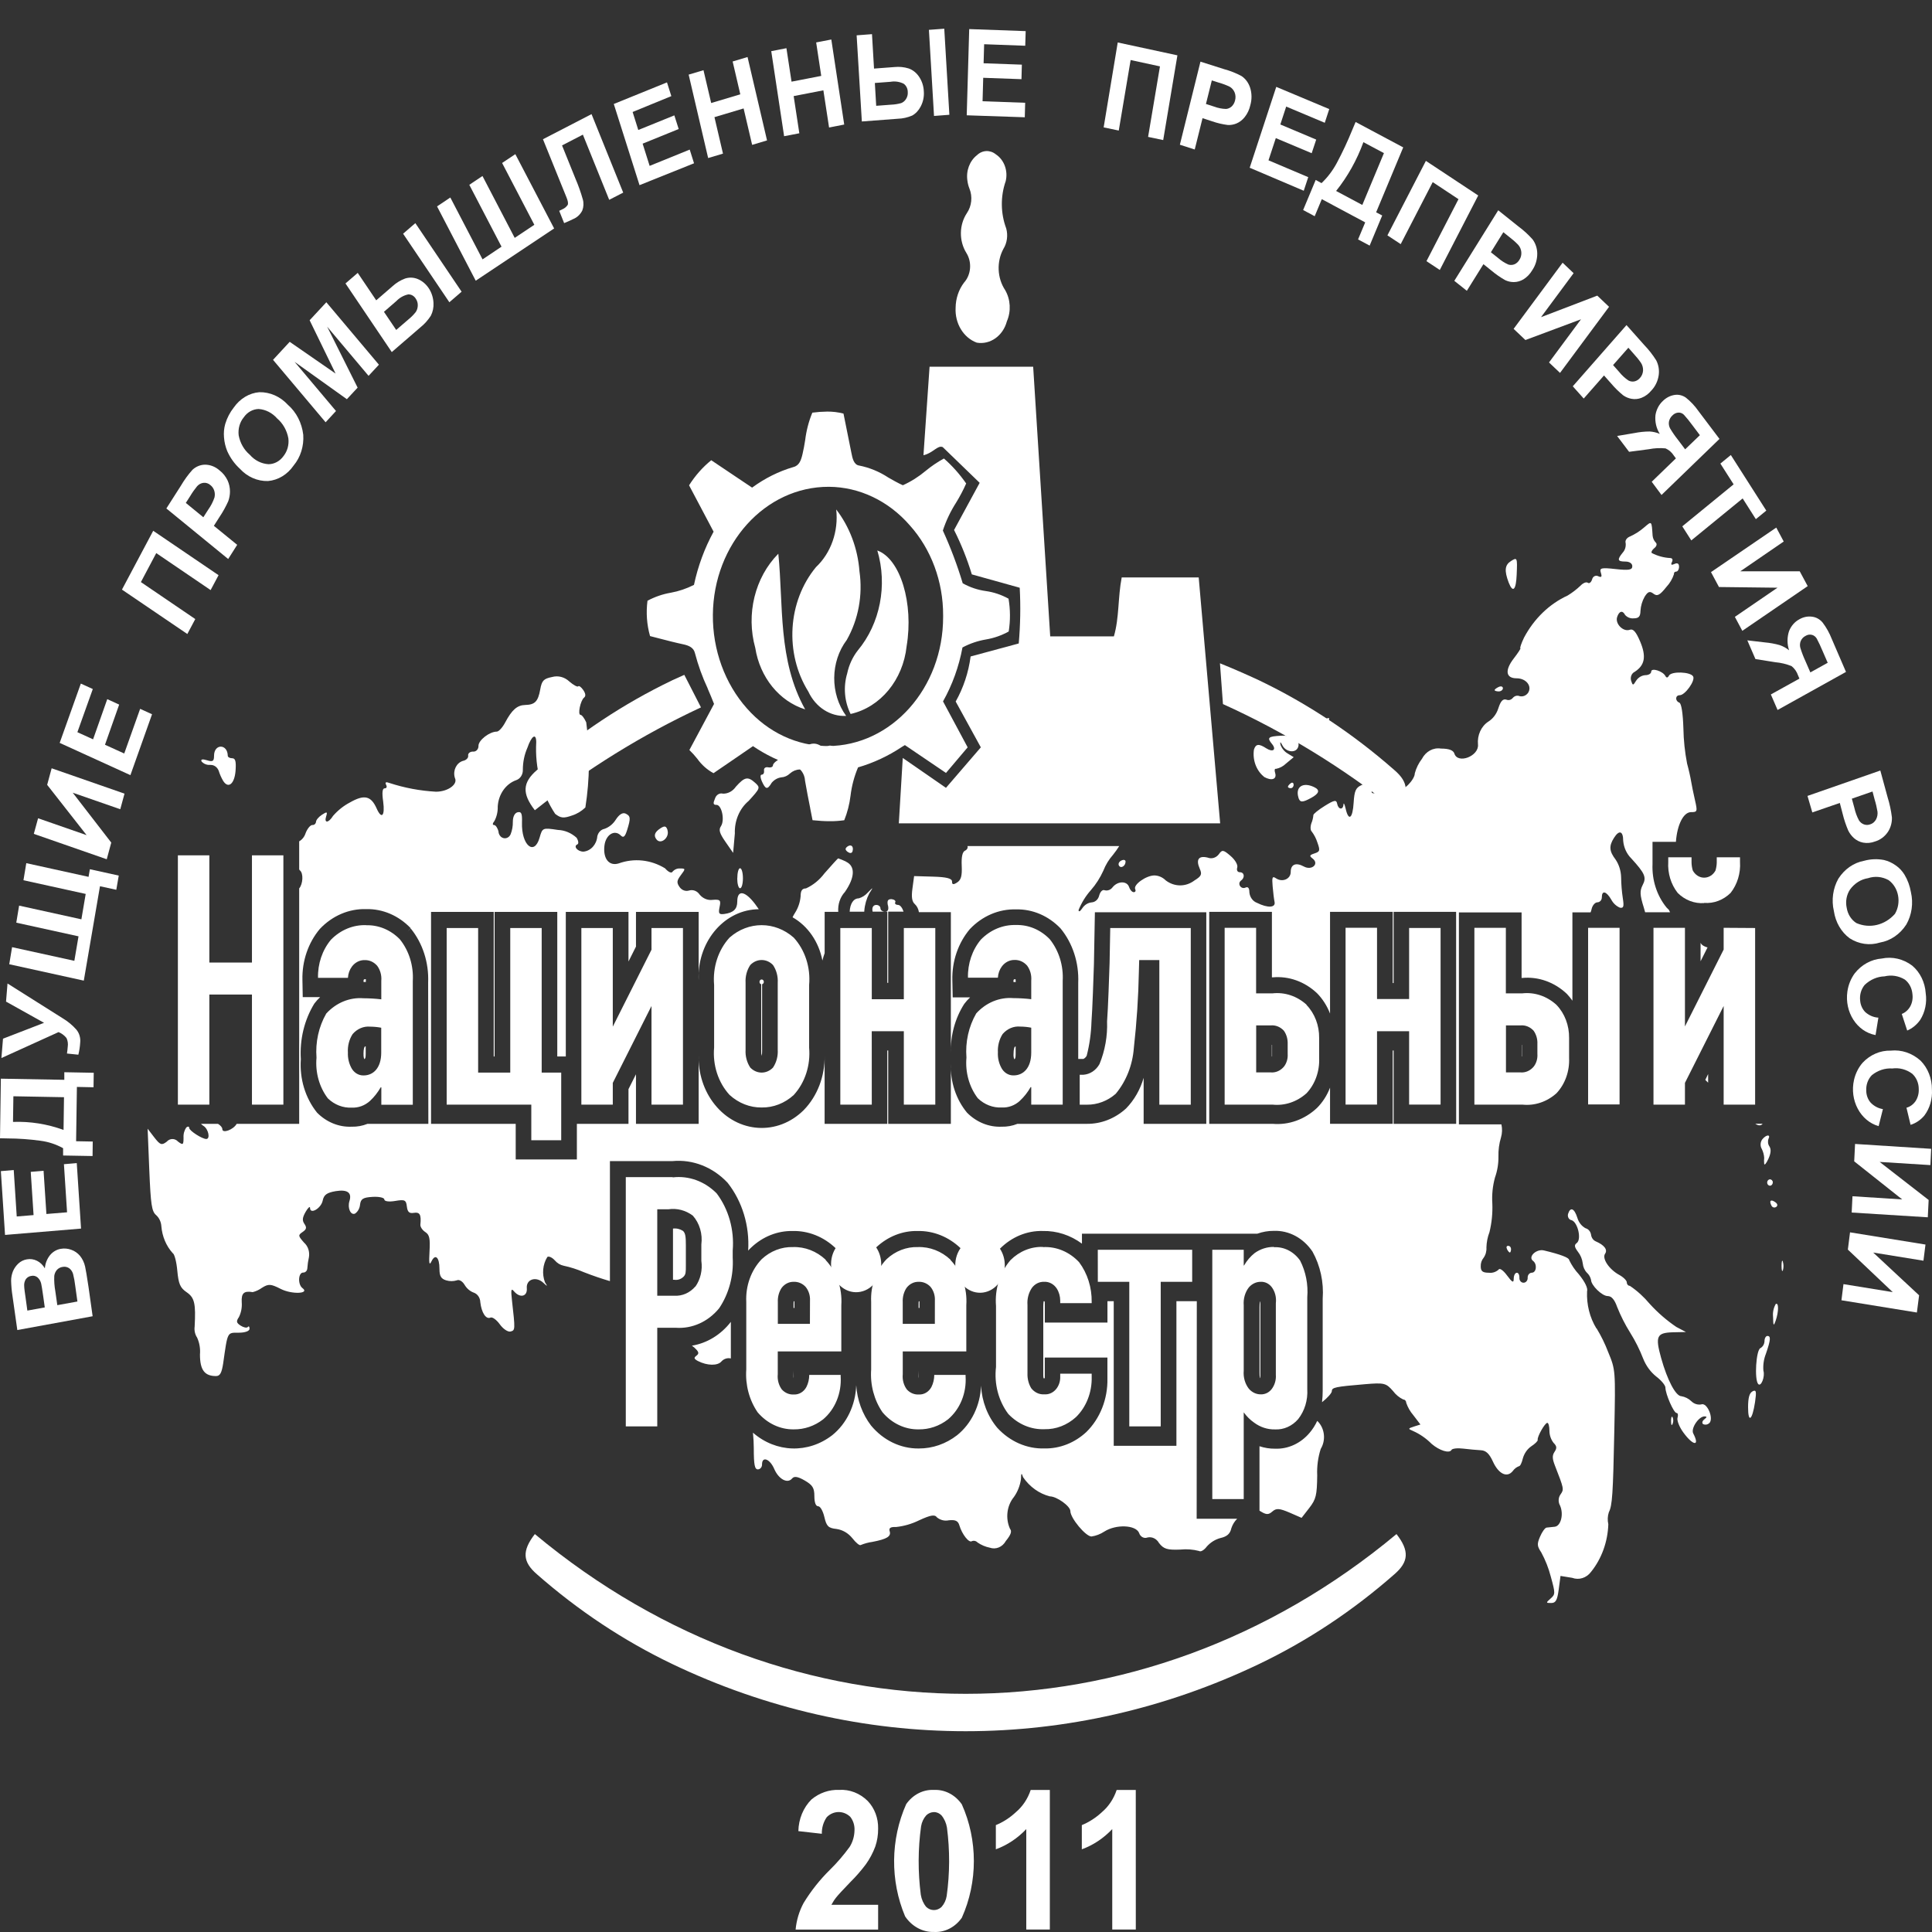 <?xml version="1.0" encoding="UTF-8"?>
<svg xmlns="http://www.w3.org/2000/svg" width="56" height="56" viewBox="0 0 56 56" fill="none">
  <rect x="0" y="0" width="56" height="56" fill="#333333" stroke="none"/>
  <g clip-path="url(#clip0_267_2845)">
    <path d="M22.064 28.528V30.468C22.063 30.514 22.067 30.561 22.077 30.607C22.087 30.561 22.091 30.515 22.09 30.468V28.528C22.124 28.52 22.146 28.483 22.139 28.446C22.131 28.408 22.098 28.384 22.065 28.391C22.031 28.399 22.009 28.436 22.016 28.474C22.02 28.501 22.039 28.523 22.064 28.528ZM25.052 26.401C25.066 26.222 25.116 26.05 25.197 25.895C25.318 25.706 25.318 25.706 25.155 25.87C25.083 25.951 24.992 26.01 24.893 26.039C24.739 26.039 24.641 26.191 24.628 26.426H25.051C25.051 26.42 25.052 26.413 25.052 26.404V26.401ZM24.574 24.693C24.637 24.741 24.695 24.733 24.711 24.675C24.751 24.531 24.669 24.459 24.559 24.54C24.491 24.595 24.494 24.635 24.575 24.696L24.574 24.693ZM29.272 20.822C29.272 20.774 29.218 20.71 29.152 20.68C29.031 20.622 28.988 20.726 29.085 20.843C29.162 20.94 29.277 20.927 29.277 20.825L29.272 20.822ZM24.517 24.971C24.445 24.937 24.37 24.906 24.295 24.88C24.285 24.88 24.107 25.075 23.897 25.315C23.753 25.507 23.568 25.657 23.361 25.751C23.25 25.751 23.206 25.817 23.206 25.981C23.191 26.152 23.135 26.316 23.046 26.456C23.018 26.498 22.994 26.542 22.973 26.588C23.416 26.839 23.734 27.299 23.838 27.841C23.856 27.768 23.878 27.696 23.903 27.627V26.431H24.297C24.281 26.216 24.351 26.004 24.49 25.854C24.785 25.429 24.795 25.103 24.519 24.975L24.517 24.971ZM25.738 26.24C25.766 26.368 25.738 26.424 25.649 26.424C25.578 26.424 25.52 26.38 25.52 26.327C25.52 26.274 25.466 26.23 25.4 26.23C25.301 26.23 25.268 26.322 25.294 26.424H25.719V28.489H25.745V26.424H26.19C26.155 26.315 26.091 26.23 26.032 26.23C25.972 26.23 25.926 26.197 25.949 26.154C25.972 26.112 25.923 26.072 25.843 26.062C25.735 26.06 25.709 26.106 25.735 26.242L25.738 26.24ZM20.766 23.329C20.922 23.329 21.013 23.775 20.897 23.948C20.826 24.052 20.855 24.152 21.028 24.401L21.25 24.721L21.3 24.158C21.286 23.79 21.435 23.437 21.7 23.215C22.035 22.848 22.042 22.83 21.893 22.694C21.677 22.499 21.586 22.516 21.33 22.802C21.241 22.932 21.103 23.007 20.958 23.005C20.861 22.977 20.76 23.037 20.726 23.142C20.664 23.286 20.671 23.33 20.766 23.33V23.329ZM22.358 22.701C22.432 22.607 22.535 22.547 22.646 22.532C22.739 22.527 22.828 22.487 22.898 22.419C22.978 22.348 23.075 22.308 23.177 22.304C23.303 22.289 23.589 22.239 23.822 22.192C23.985 22.145 24.156 22.137 24.322 22.169C24.635 22.21 24.953 22.168 25.249 22.046C25.278 21.982 25.28 21.907 25.254 21.84C25.219 21.728 25.114 21.71 24.767 21.749C24.474 21.785 24.285 21.764 24.207 21.685C24.143 21.62 24.054 21.593 24.013 21.625C23.924 21.652 23.828 21.642 23.746 21.594C23.644 21.541 23.528 21.541 23.426 21.594C23.322 21.654 23.208 21.69 23.091 21.702C22.978 21.713 22.885 21.752 22.885 21.787C22.885 21.822 22.777 21.906 22.645 21.971C22.513 22.036 22.405 22.132 22.405 22.18C22.405 22.229 22.343 22.257 22.266 22.241C22.189 22.225 22.135 22.266 22.146 22.333C22.156 22.4 22.128 22.453 22.083 22.453C22.038 22.453 22.028 22.516 22.083 22.647C22.191 22.885 22.242 22.894 22.359 22.704L22.358 22.701ZM29.501 20.569C29.766 20.488 29.844 20.342 29.785 20.038C29.726 19.733 29.661 19.657 29.613 19.82C29.59 19.889 29.534 19.937 29.467 19.942C29.32 19.942 29.18 20.275 29.242 20.474C29.277 20.593 29.35 20.621 29.503 20.572L29.501 20.569ZM29.529 20.769C29.348 20.904 29.298 21.178 29.419 21.38C29.457 21.445 29.51 21.497 29.571 21.53C29.875 21.73 30.084 21.723 30.065 21.513C30.058 21.4 30.072 21.286 30.107 21.179C30.19 20.951 30.089 20.792 29.906 20.863C29.791 20.907 29.766 20.885 29.801 20.771C29.861 20.578 29.757 20.578 29.53 20.771L29.529 20.769ZM49.511 31.382V31.132L49.429 31.301L49.511 31.382ZM49.456 27.451C49.364 27.418 49.315 27.381 49.292 27.328V27.863L49.494 27.461L49.456 27.451ZM43.962 16.649C43.983 16.161 43.977 16.148 43.797 16.262C43.618 16.376 43.598 16.537 43.731 16.888C43.853 17.199 43.944 17.102 43.962 16.652L43.962 16.649ZM21.369 25.457C21.369 25.617 21.405 25.747 21.451 25.747C21.498 25.747 21.534 25.617 21.534 25.457C21.534 25.297 21.498 25.166 21.451 25.166C21.405 25.166 21.371 25.3 21.371 25.461L21.369 25.457ZM51.069 33.308C51.107 33.386 51.13 33.471 51.136 33.56C51.13 33.617 51.13 33.676 51.136 33.734C51.142 33.787 51.198 33.722 51.258 33.589C51.333 33.424 51.34 33.313 51.288 33.23C51.244 33.168 51.234 33.085 51.26 33.012C51.329 32.875 51.197 32.883 51.082 33.023C51.02 33.104 51.015 33.222 51.07 33.309L51.069 33.308ZM51.089 32.572H50.877C50.971 32.634 51.043 32.633 51.09 32.573L51.089 32.572ZM43.441 20.041C43.507 20.041 43.562 19.998 43.562 19.949C43.562 19.899 43.508 19.88 43.441 19.911C43.374 19.942 43.322 19.983 43.322 20.003C43.322 20.022 43.376 20.041 43.441 20.041ZM32.431 25.085C32.483 25.187 32.625 25.106 32.625 24.974C32.625 24.925 32.571 24.91 32.505 24.942C32.439 24.973 32.406 25.034 32.431 25.085ZM30.244 22.228C30.346 22.194 30.532 22.137 30.655 22.104C30.764 22.084 30.859 22.016 30.922 21.916C30.965 21.776 30.773 21.492 30.634 21.492C30.588 21.492 30.551 21.451 30.551 21.4C30.551 21.398 30.551 21.397 30.551 21.395C30.553 21.344 30.519 21.301 30.473 21.299C30.472 21.299 30.47 21.299 30.469 21.299C30.425 21.299 30.387 21.354 30.387 21.421C30.353 21.595 30.297 21.762 30.222 21.918L30.057 22.294L30.244 22.228ZM37.414 22.702C37.37 22.735 37.331 22.781 37.331 22.804C37.331 22.827 37.367 22.846 37.414 22.846C37.462 22.844 37.498 22.799 37.496 22.746V22.745C37.495 22.689 37.459 22.669 37.414 22.702ZM36.637 22.518C36.861 22.644 37.019 22.587 36.96 22.402C36.935 22.325 36.947 22.272 36.985 22.286C37.093 22.265 37.194 22.212 37.277 22.131L37.499 21.947L37.323 21.84C37.229 21.785 37.156 21.696 37.116 21.587C37.096 21.489 37.116 21.495 37.174 21.61C37.271 21.794 37.535 21.837 37.616 21.679C37.719 21.475 37.486 21.306 37.129 21.325C36.757 21.345 36.717 21.38 36.87 21.565C37.006 21.73 36.898 21.814 36.705 21.691C36.488 21.55 36.4 21.559 36.346 21.728C36.302 22.03 36.415 22.335 36.637 22.514V22.518ZM37.634 23.116C37.679 23.266 37.75 23.267 38.009 23.125C38.242 22.997 38.267 22.896 38.087 22.813C37.765 22.66 37.543 22.809 37.635 23.113L37.634 23.116ZM38.448 21.006C38.567 20.789 38.564 20.784 38.372 20.854C38.268 20.893 38.161 20.924 38.053 20.946C37.899 20.969 37.74 21.138 37.786 21.23C37.864 21.379 38.329 21.224 38.448 21.005L38.448 21.006ZM49.311 40.708C49.208 40.726 49.103 40.692 49.025 40.616C48.943 40.538 48.843 40.488 48.736 40.47C48.572 40.47 48.328 40.003 48.15 39.367C47.972 38.731 48.022 38.631 48.487 38.617L48.868 38.609L48.589 38.462C48.31 38.273 48.051 38.049 47.818 37.793C47.648 37.59 47.455 37.414 47.242 37.271C47.193 37.27 47.154 37.226 47.154 37.172C47.154 37.118 47.055 37.019 46.935 36.954C46.641 36.794 46.429 36.479 46.524 36.34C46.606 36.224 46.501 36.088 46.257 35.983C46.181 35.951 46.127 35.875 46.117 35.785C46.101 35.694 46.039 35.622 45.958 35.601C45.845 35.541 45.76 35.432 45.721 35.3C45.634 35.024 45.519 34.973 45.452 35.183C45.43 35.256 45.464 35.336 45.529 35.361C45.537 35.364 45.544 35.366 45.552 35.367C45.732 35.425 45.847 35.918 45.705 36.028C45.623 36.087 45.634 36.145 45.74 36.287C45.814 36.381 45.861 36.496 45.877 36.62C45.887 36.723 45.929 36.819 45.997 36.89C46.056 36.943 46.098 37.014 46.117 37.095C46.117 37.255 46.436 37.567 46.6 37.567C46.71 37.567 46.8 37.671 46.873 37.881C46.978 38.144 47.105 38.395 47.253 38.631C47.4 38.866 47.526 39.117 47.628 39.38C47.71 39.586 47.839 39.764 48.003 39.896C48.152 40.008 48.273 40.154 48.273 40.22C48.273 40.404 48.514 40.956 48.596 40.956C48.636 40.956 48.648 41.017 48.624 41.094C48.6 41.171 48.679 41.37 48.799 41.53C49.082 41.914 49.277 41.928 49.08 41.55C49.003 41.404 49.239 41.052 49.409 41.055C49.482 41.055 49.48 41.078 49.401 41.14C49.341 41.186 49.325 41.247 49.365 41.278C49.422 41.306 49.487 41.298 49.537 41.257C49.69 41.135 49.485 40.641 49.312 40.707L49.311 40.708ZM36.864 30.285V30.622H36.872V30.309C36.872 30.3 36.872 30.293 36.872 30.286L36.864 30.285ZM43.681 36.208C43.708 36.262 43.745 36.305 43.763 36.305C43.78 36.305 43.798 36.262 43.798 36.208C43.8 36.157 43.766 36.114 43.72 36.112C43.718 36.112 43.717 36.112 43.716 36.112C43.669 36.108 43.654 36.152 43.681 36.205L43.681 36.208ZM48.437 41.201C48.437 41.313 48.46 41.337 48.485 41.259C48.508 41.2 48.505 41.132 48.479 41.075C48.453 41.038 48.434 41.097 48.437 41.199L48.437 41.201ZM44.105 30.622H44.112C44.112 30.615 44.112 30.607 44.112 30.599V30.31C44.112 30.3 44.112 30.293 44.112 30.287H44.106L44.105 30.622ZM29.436 28.384C29.427 28.386 29.417 28.386 29.408 28.384L29.385 28.393C29.379 28.403 29.376 28.415 29.376 28.427V28.464H29.442C29.441 28.437 29.44 28.41 29.436 28.382L29.436 28.384ZM46.274 38.508C46.08 38.192 45.985 37.815 46.002 37.432C46.031 37.341 45.943 37.157 45.764 36.937C45.651 36.815 45.556 36.675 45.482 36.521C45.482 36.455 45.235 36.36 44.754 36.245C44.533 36.191 44.28 36.429 44.435 36.547C44.562 36.639 44.536 36.89 44.399 36.89C44.33 36.893 44.277 36.958 44.28 37.035C44.285 37.109 44.236 37.174 44.17 37.18C44.104 37.186 44.045 37.131 44.041 37.057C44.04 37.05 44.04 37.042 44.041 37.035C44.041 36.83 43.882 36.851 43.876 37.06C43.876 37.196 43.836 37.177 43.681 36.968C43.574 36.822 43.465 36.746 43.439 36.8C43.359 36.871 43.257 36.904 43.155 36.891C42.976 36.891 42.92 36.847 42.92 36.708C42.916 36.616 42.946 36.526 43.002 36.459C43.063 36.374 43.092 36.266 43.085 36.157C43.089 36.005 43.119 35.854 43.173 35.714C43.239 35.445 43.267 35.165 43.256 34.887C43.239 34.631 43.266 34.374 43.333 34.13C43.402 33.936 43.436 33.731 43.433 33.523C43.428 33.335 43.453 33.149 43.507 32.97C43.543 32.848 43.547 32.716 43.519 32.59H42.287V26.447H44.104V28.346H44.126C44.593 28.303 45.056 28.468 45.413 28.805C45.473 28.867 45.527 28.934 45.577 29.006V26.445H46.104C46.117 26.413 46.127 26.381 46.134 26.347C46.158 26.241 46.234 26.154 46.303 26.154C46.374 26.152 46.431 26.088 46.43 26.009C46.43 25.798 46.561 25.831 46.703 26.075C46.76 26.183 46.85 26.266 46.955 26.31C47.061 26.328 47.076 26.277 47.038 26.035C47.008 25.835 46.992 25.633 46.989 25.431C46.985 25.245 46.929 25.064 46.829 24.915C46.645 24.674 46.632 24.524 46.781 24.288C46.929 24.051 47.049 24.079 47.049 24.372C47.067 24.568 47.15 24.749 47.282 24.88C47.682 25.318 47.731 25.431 47.611 25.658C47.529 25.823 47.529 25.933 47.647 26.308C47.663 26.358 47.673 26.4 47.685 26.442H48.408L48.371 26.369C48.349 26.347 48.326 26.328 48.305 26.304C48.025 25.961 47.879 25.508 47.899 25.044V24.401H48.577C48.614 23.904 48.795 23.54 49.017 23.54C49.199 23.54 49.205 23.522 49.129 23.189C49.085 22.996 49.034 22.751 49.017 22.643C49 22.535 48.949 22.305 48.901 22.133C48.836 21.797 48.8 21.455 48.794 21.112C48.78 20.672 48.736 20.391 48.677 20.367C48.548 20.315 48.557 20.151 48.688 20.151C48.842 20.151 49.143 19.731 49.077 19.608C49.003 19.47 48.443 19.451 48.375 19.584C48.342 19.649 48.303 19.654 48.273 19.595C48.196 19.45 47.861 19.347 47.861 19.467C47.861 19.525 47.785 19.57 47.691 19.57C47.585 19.577 47.488 19.635 47.424 19.73C47.336 19.876 47.325 19.876 47.279 19.73C47.248 19.626 47.294 19.515 47.384 19.472C47.677 19.282 47.723 19.029 47.542 18.598C47.422 18.314 47.339 18.218 47.241 18.254C47.052 18.323 46.811 18.083 46.873 17.887C46.93 17.709 47.032 17.682 47.105 17.826C47.171 17.897 47.261 17.932 47.352 17.923C47.5 17.923 47.547 17.87 47.55 17.705C47.559 17.56 47.601 17.419 47.671 17.296C47.766 17.145 47.82 17.127 47.927 17.209C48.034 17.291 48.109 17.256 48.301 17.013C48.399 16.909 48.475 16.782 48.522 16.64C48.513 16.601 48.542 16.568 48.586 16.568C48.629 16.568 48.668 16.504 48.668 16.427C48.668 16.335 48.621 16.306 48.535 16.347C48.448 16.387 48.422 16.372 48.46 16.295C48.499 16.218 48.472 16.178 48.413 16.175C48.228 16.166 48.045 16.116 47.877 16.029C47.854 16.001 47.888 15.938 47.952 15.887C48.016 15.837 48.04 15.769 47.99 15.722C47.941 15.672 47.91 15.603 47.902 15.529C47.872 15.087 47.882 15.095 47.651 15.292C47.53 15.396 47.397 15.481 47.256 15.546C47.154 15.583 47.097 15.666 47.12 15.739C47.133 15.841 47.103 15.943 47.038 16.015C46.867 16.224 46.882 16.277 47.114 16.277C47.232 16.277 47.313 16.332 47.313 16.413C47.313 16.52 47.213 16.537 46.832 16.495C46.408 16.448 46.357 16.461 46.402 16.602C46.44 16.72 46.42 16.746 46.325 16.702C46.262 16.669 46.187 16.698 46.157 16.767C46.153 16.776 46.151 16.785 46.148 16.794C46.121 16.88 46.066 16.923 46.023 16.892C45.98 16.86 45.887 16.897 45.812 16.976C45.697 17.085 45.572 17.181 45.438 17.262C44.91 17.504 44.468 17.931 44.176 18.479C44.094 18.651 44.048 18.79 44.069 18.79C44.089 18.79 44.003 18.923 43.877 19.086C43.612 19.43 43.645 19.661 43.96 19.661C44.24 19.661 44.419 19.894 44.289 20.087C44.23 20.165 44.138 20.2 44.048 20.179C43.98 20.149 43.902 20.169 43.851 20.228C43.803 20.287 43.729 20.308 43.662 20.28C43.562 20.249 43.498 20.321 43.43 20.53C43.379 20.693 43.277 20.83 43.142 20.915C42.933 21.05 42.815 21.31 42.84 21.579C42.874 21.917 42.254 22.155 42.156 21.843C42.125 21.745 41.997 21.698 41.766 21.698C41.545 21.662 41.328 21.78 41.216 21.995C41.122 22.117 41.051 22.259 41.009 22.414C41.009 22.605 40.647 22.965 40.515 22.905C40.364 22.88 40.208 22.892 40.061 22.942C39.752 23.026 39.732 23.018 39.773 22.85C39.827 22.644 39.755 22.623 39.461 22.758C39.297 22.833 39.257 22.925 39.236 23.266C39.209 23.725 39.09 23.818 39.004 23.439C38.974 23.306 38.945 23.256 38.941 23.318C38.93 23.486 38.791 23.469 38.758 23.296C38.737 23.177 38.676 23.187 38.398 23.36C38.213 23.474 38.069 23.593 38.069 23.624C38.062 23.706 38.043 23.786 38.012 23.86C37.977 23.958 37.981 24.068 38.021 24.102C38.093 24.197 38.149 24.305 38.186 24.422C38.268 24.651 38.26 24.685 38.104 24.736C37.947 24.788 37.95 24.81 38.049 24.887C38.246 25.041 38.021 25.241 37.793 25.116C37.563 24.991 37.412 25.052 37.412 25.275C37.412 25.479 37.171 25.582 36.987 25.459C36.881 25.387 36.864 25.423 36.888 25.69C36.902 25.864 36.928 26.069 36.944 26.145C36.978 26.313 36.745 26.324 36.434 26.169C36.314 26.125 36.228 26.007 36.214 25.867C36.214 25.742 36.175 25.693 36.102 25.727C35.969 25.788 35.855 25.612 35.972 25.524C36.091 25.437 36.07 25.282 35.937 25.282C35.869 25.282 35.838 25.224 35.862 25.147C35.886 25.071 35.805 24.927 35.669 24.81C35.457 24.626 35.422 24.626 35.33 24.759C35.25 24.865 35.121 24.904 35.005 24.858C34.743 24.794 34.658 24.913 34.775 25.18C34.847 25.343 34.825 25.394 34.623 25.52C34.372 25.711 34.043 25.711 33.791 25.52C33.7 25.429 33.583 25.378 33.462 25.375C33.22 25.375 32.841 25.646 32.905 25.773C32.928 25.821 32.91 25.86 32.862 25.86C32.814 25.86 32.754 25.794 32.728 25.714C32.67 25.531 32.404 25.531 32.252 25.714C32.198 25.79 32.111 25.825 32.025 25.806C31.961 25.776 31.894 25.838 31.861 25.955C31.835 26.069 31.747 26.149 31.643 26.156C31.535 26.166 31.436 26.228 31.371 26.325C31.312 26.416 31.264 26.443 31.263 26.378C31.35 26.163 31.471 25.968 31.62 25.801C31.765 25.635 31.886 25.446 31.98 25.239C32.047 25.068 32.141 24.913 32.259 24.78C32.324 24.698 32.386 24.613 32.442 24.523H28.042C28.062 24.57 28.032 24.63 27.971 24.657C27.895 24.694 27.864 24.836 27.876 25.096C27.889 25.387 27.857 25.505 27.744 25.578C27.63 25.652 27.595 25.642 27.595 25.551C27.595 25.46 27.43 25.421 27.046 25.41L26.496 25.394L26.448 25.749C26.413 26.003 26.433 26.134 26.519 26.208C26.581 26.267 26.622 26.35 26.635 26.44H27.561V30.521C27.547 30.012 27.684 29.513 27.949 29.099C28 29.031 28.057 28.967 28.118 28.91H27.614L27.604 28.41C27.591 27.861 27.774 27.331 28.111 26.931C28.472 26.55 28.955 26.344 29.452 26.359C29.929 26.348 30.392 26.546 30.74 26.91C31.093 27.339 31.277 27.906 31.253 28.487V30.694H31.403C31.442 30.675 31.475 30.643 31.498 30.602C31.581 30.28 31.627 29.948 31.637 29.613C31.663 29.295 31.698 28.283 31.708 27.95L31.736 26.442H34.965V32.575H33.149V31.241C33.051 31.582 32.875 31.888 32.639 32.13C32.318 32.422 31.917 32.579 31.504 32.575H29.491C29.344 32.634 29.189 32.662 29.033 32.658C28.664 32.674 28.305 32.528 28.031 32.253C27.712 31.869 27.542 31.358 27.561 30.835V32.575H25.745V30.449H25.718V32.575H23.902V30.593C23.913 31.193 23.693 31.769 23.298 32.175C22.544 32.926 21.388 32.854 20.715 32.013C20.401 31.621 20.235 31.109 20.251 30.584V32.575H18.434V31.138L18.217 31.57V32.575H16.721V33.607H14.948V32.575H12.494V26.432H14.311V30.623H14.336V26.432H16.153V30.623H16.4V26.432H18.217V27.87L18.434 27.438V26.432H20.251V28.424C20.198 27.341 20.942 26.416 21.911 26.357C21.938 26.355 21.966 26.354 21.994 26.354C21.961 26.305 21.925 26.256 21.887 26.204C21.592 25.816 21.37 25.785 21.37 26.132C21.37 26.35 21.259 26.456 20.995 26.492C20.84 26.512 20.818 26.481 20.858 26.288C20.898 26.096 20.88 26.064 20.657 26.083C20.517 26.102 20.377 26.046 20.28 25.931C20.21 25.826 20.09 25.779 19.977 25.811C19.874 25.845 19.763 25.805 19.697 25.71C19.609 25.582 19.615 25.527 19.735 25.366C19.874 25.182 19.873 25.173 19.711 25.173C19.63 25.167 19.552 25.201 19.495 25.265C19.466 25.321 19.375 25.281 19.277 25.169C18.864 24.917 18.378 24.866 17.932 25.027C17.653 25.112 17.475 24.888 17.52 24.51C17.558 24.193 17.813 24.035 17.993 24.216C18.07 24.294 18.115 24.257 18.177 24.061C18.286 23.713 18.279 23.651 18.13 23.581C18.047 23.544 17.945 23.609 17.849 23.758C17.769 23.885 17.653 23.979 17.52 24.025C17.418 24.045 17.337 24.13 17.313 24.243C17.293 24.479 17.124 24.665 16.912 24.685C16.74 24.685 16.611 24.529 16.735 24.475C16.778 24.457 16.768 24.372 16.713 24.283C16.559 24.143 16.368 24.063 16.17 24.056C15.727 23.989 15.723 23.991 15.64 24.281C15.485 24.822 15.109 24.496 15.13 23.838C15.138 23.577 15.112 23.519 15.003 23.544C14.921 23.564 14.865 23.667 14.865 23.819C14.867 23.944 14.846 24.067 14.801 24.181C14.757 24.284 14.646 24.327 14.554 24.277C14.495 24.246 14.454 24.181 14.45 24.108C14.426 24.001 14.367 23.914 14.322 23.914C14.276 23.914 14.268 23.874 14.331 23.797C14.398 23.672 14.432 23.526 14.427 23.379C14.447 23.023 14.661 22.718 14.966 22.612C15.083 22.571 15.16 22.448 15.155 22.311C15.155 22.09 15.2 21.872 15.287 21.674C15.408 21.323 15.543 21.238 15.543 21.514C15.501 22.256 15.695 22.991 16.091 23.589C16.252 23.716 16.338 23.724 16.585 23.636C16.726 23.591 16.856 23.512 16.967 23.405C17.096 22.59 17.105 21.756 16.992 20.938C16.939 20.819 16.866 20.721 16.828 20.721C16.738 20.721 16.823 20.306 16.93 20.22C16.984 20.178 16.975 20.102 16.906 20.001C16.847 19.915 16.781 19.867 16.76 19.894C16.739 19.92 16.624 19.858 16.504 19.755C16.365 19.623 16.177 19.574 16 19.624C15.758 19.672 15.704 19.728 15.659 19.984C15.596 20.333 15.505 20.427 15.225 20.434C14.991 20.439 14.838 20.574 14.643 20.941C14.566 21.087 14.457 21.206 14.401 21.206C14.19 21.206 13.869 21.454 13.869 21.617C13.873 21.706 13.811 21.782 13.73 21.786C13.723 21.786 13.716 21.786 13.709 21.785C13.621 21.785 13.559 21.839 13.57 21.904C13.581 21.969 13.511 22.038 13.414 22.056C13.233 22.114 13.127 22.324 13.179 22.527C13.181 22.535 13.184 22.543 13.186 22.551C13.278 22.735 12.98 22.948 12.637 22.948C12.179 22.923 11.725 22.838 11.285 22.694C11.188 22.657 11.155 22.674 11.19 22.744C11.227 22.814 11.202 22.85 11.15 22.85C11.084 22.85 11.068 22.969 11.107 23.238C11.162 23.653 11.06 23.758 10.917 23.433C10.753 23.066 10.558 23.023 10.142 23.26C9.959 23.356 9.795 23.487 9.654 23.648C9.523 23.86 9.388 23.87 9.454 23.661C9.497 23.527 9.478 23.521 9.332 23.616C9.237 23.677 9.16 23.77 9.16 23.821C9.153 23.878 9.106 23.919 9.054 23.913C8.995 23.913 8.906 24.021 8.856 24.155C8.824 24.255 8.757 24.338 8.672 24.386V25.2C8.676 25.209 8.682 25.218 8.689 25.225C8.804 25.311 8.779 25.628 8.672 25.751V32.575H6.86C6.768 32.743 6.444 32.866 6.444 32.727C6.444 32.677 6.391 32.621 6.319 32.575H5.825C5.849 32.6 5.874 32.62 5.903 32.638C6.043 32.73 6.1 33.014 5.979 33.014C5.858 33.014 5.485 32.773 5.485 32.695C5.485 32.652 5.449 32.643 5.403 32.677C5.343 32.761 5.313 32.867 5.32 32.974C5.32 33.186 5.304 33.198 5.161 33.09C5.069 32.989 4.922 32.991 4.832 33.093C4.832 33.094 4.831 33.094 4.831 33.094C4.684 33.205 4.642 33.186 4.472 32.968L4.279 32.716L4.327 33.904C4.369 34.92 4.397 35.111 4.526 35.221C4.614 35.3 4.669 35.417 4.677 35.542C4.701 35.838 4.817 36.115 5.007 36.324C5.056 36.345 5.116 36.572 5.139 36.83C5.175 37.217 5.222 37.327 5.41 37.456C5.639 37.613 5.678 37.78 5.642 38.45C5.627 38.563 5.652 38.679 5.713 38.77C5.782 38.921 5.811 39.091 5.796 39.26C5.796 39.708 5.929 39.886 6.261 39.886C6.378 39.886 6.425 39.795 6.468 39.524C6.601 38.588 6.58 38.629 6.92 38.629C7.105 38.629 7.233 38.582 7.233 38.515C7.233 38.449 7.209 38.43 7.183 38.464C7.155 38.497 7.063 38.48 6.977 38.425C6.85 38.343 6.841 38.3 6.925 38.177C6.99 38.047 7.019 37.897 7.007 37.747C6.991 37.483 7.07 37.41 7.325 37.453C7.421 37.429 7.512 37.386 7.594 37.327C7.782 37.209 7.849 37.213 8.139 37.361C8.458 37.524 8.99 37.502 8.767 37.336C8.627 37.231 8.643 36.886 8.787 36.886C8.85 36.889 8.904 36.835 8.908 36.764C8.915 36.654 8.931 36.544 8.955 36.437C8.981 36.279 8.927 36.119 8.814 36.019C8.639 35.82 8.636 35.802 8.772 35.709C8.884 35.633 8.896 35.58 8.825 35.477C8.754 35.374 8.764 35.293 8.86 35.124C8.93 35.004 8.987 34.953 8.987 35.013C8.987 35.211 9.306 35.027 9.353 34.802C9.388 34.631 9.472 34.571 9.73 34.526C10.07 34.471 10.206 34.569 10.129 34.813C10.065 35.017 10.167 35.237 10.294 35.175C10.374 35.118 10.427 35.022 10.436 34.916C10.457 34.75 10.523 34.708 10.801 34.692C10.987 34.681 11.14 34.715 11.14 34.767C11.14 34.82 11.269 34.842 11.454 34.81C11.733 34.763 11.771 34.781 11.793 34.971C11.812 35.132 11.864 35.178 11.998 35.155C12.168 35.127 12.214 35.21 12.185 35.495C12.178 35.559 12.241 35.655 12.325 35.71C12.449 35.79 12.471 35.893 12.45 36.271C12.43 36.623 12.442 36.693 12.506 36.562C12.617 36.33 12.738 36.442 12.738 36.778C12.738 36.987 12.783 37.065 12.93 37.111C13.032 37.142 13.14 37.142 13.242 37.111C13.308 37.08 13.407 37.138 13.468 37.244C13.532 37.351 13.627 37.43 13.736 37.469C13.844 37.508 13.919 37.619 13.922 37.745C13.957 38.05 14.087 38.251 14.217 38.191C14.271 38.166 14.393 38.255 14.488 38.387C14.582 38.519 14.722 38.613 14.796 38.595C14.936 38.561 14.936 38.543 14.84 37.696C14.805 37.38 14.815 37.329 14.9 37.431C15.076 37.636 15.291 37.58 15.27 37.339C15.247 37.077 15.542 36.984 15.754 37.187C15.871 37.297 15.877 37.295 15.797 37.17C15.705 36.928 15.73 36.65 15.865 36.434C15.906 36.403 16.004 36.447 16.081 36.532C16.15 36.613 16.239 36.667 16.336 36.687C16.538 36.73 16.736 36.794 16.928 36.877C17.194 36.981 17.447 37.066 17.679 37.134V33.655H19.491C20.08 33.599 20.662 33.827 21.09 34.283C21.516 34.824 21.731 35.532 21.686 36.25C21.714 36.217 21.745 36.185 21.776 36.158C22.111 35.842 22.537 35.673 22.976 35.681C23.431 35.671 23.874 35.848 24.22 36.178C23.99 36.544 24.069 37.051 24.398 37.308C24.727 37.566 25.18 37.477 25.411 37.111C25.592 36.823 25.586 36.438 25.397 36.156C25.732 35.841 26.158 35.672 26.596 35.681C27.052 35.671 27.495 35.848 27.841 36.178C27.597 36.526 27.653 37.03 27.965 37.301C28.277 37.574 28.728 37.512 28.972 37.163C29.171 36.88 29.175 36.484 28.984 36.194C29.325 35.852 29.769 35.668 30.227 35.681C30.629 35.672 31.025 35.8 31.361 36.048V35.759H36.444C36.599 35.704 36.759 35.676 36.921 35.677C37.36 35.66 37.779 35.885 38.043 36.278C38.27 36.686 38.374 37.165 38.339 37.644V40.31C38.339 40.42 38.333 40.53 38.32 40.639H38.325C38.478 40.519 38.604 40.377 38.604 40.323C38.604 40.215 38.704 40.194 39.562 40.122C40.123 40.075 40.175 40.088 40.377 40.319C40.458 40.427 40.56 40.511 40.676 40.566C40.722 40.566 40.759 40.607 40.759 40.658C40.805 40.793 40.876 40.916 40.966 41.02L41.172 41.29L40.985 41.349C40.808 41.407 40.807 41.413 40.958 41.478C41.156 41.566 41.338 41.692 41.495 41.85C41.725 42.048 42.014 42.136 42.072 42.027C42.092 41.986 42.246 41.968 42.413 41.989C42.579 42.009 42.81 42.03 42.924 42.036C43.072 42.043 43.17 42.138 43.272 42.362C43.436 42.724 43.683 42.845 43.849 42.638C43.895 42.573 43.958 42.524 44.029 42.498C44.064 42.498 44.111 42.397 44.14 42.274C44.181 42.127 44.269 42.001 44.387 41.92C44.495 41.85 44.579 41.766 44.571 41.737C44.551 41.645 44.781 41.242 44.85 41.242C44.884 41.242 44.911 41.345 44.911 41.472C44.912 41.602 44.956 41.727 45.032 41.823C45.125 41.915 45.132 41.975 45.06 42.081C44.989 42.187 44.992 42.279 45.07 42.48C45.334 43.156 45.336 43.169 45.235 43.313C45.166 43.406 45.16 43.539 45.219 43.64C45.331 43.894 45.241 44.241 45.059 44.254C44.977 44.261 44.872 44.272 44.828 44.278C44.783 44.284 44.698 44.402 44.64 44.539C44.547 44.755 44.552 44.814 44.675 44.998C44.795 45.22 44.889 45.459 44.953 45.708C45.084 46.184 45.084 46.212 44.944 46.335C44.805 46.458 44.806 46.464 44.963 46.464C45.094 46.464 45.139 46.383 45.18 46.072L45.232 45.679L45.57 45.734C45.767 45.807 45.985 45.739 46.118 45.56C46.424 45.18 46.601 44.692 46.618 44.181C46.592 44.067 46.596 43.945 46.633 43.833C46.733 43.638 46.754 43.318 46.792 41.462C46.827 39.715 46.827 39.705 46.614 39.191C46.522 38.95 46.409 38.719 46.277 38.502L46.274 38.508ZM12.416 32.575H10.652C10.505 32.634 10.35 32.662 10.194 32.658C9.825 32.674 9.466 32.528 9.192 32.253C8.85 31.83 8.68 31.269 8.72 30.702C8.684 30.131 8.821 29.563 9.11 29.091C9.161 29.023 9.218 28.959 9.279 28.902H8.775L8.766 28.402C8.753 27.854 8.935 27.323 9.272 26.924C9.634 26.542 10.116 26.336 10.614 26.351C11.091 26.34 11.554 26.538 11.902 26.902L11.82 27.001L11.902 26.909C12.252 27.337 12.434 27.902 12.41 28.48L12.416 32.575ZM42.208 32.575H40.395V30.449H40.369V32.574H38.552V31.525C38.466 31.75 38.337 31.951 38.173 32.115C37.815 32.45 37.355 32.615 36.89 32.575H35.05V26.43H36.867V28.329H36.89C37.356 28.286 37.818 28.452 38.175 28.789C38.337 28.954 38.465 29.155 38.552 29.379V26.43H40.369V28.494H40.395V26.43H42.206L42.208 32.575ZM29.397 30.703C29.422 30.697 29.439 30.67 29.439 30.557V30.331C29.427 30.334 29.417 30.34 29.408 30.349C29.408 30.355 29.378 30.396 29.378 30.556C29.375 30.605 29.381 30.655 29.398 30.7L29.397 30.703ZM19.351 24.066C19.31 23.939 19.268 23.928 19.14 24.011C18.975 24.119 18.939 24.222 19.032 24.335C19.158 24.489 19.414 24.274 19.347 24.064L19.351 24.066ZM51.467 37.805C51.406 37.915 51.379 38.044 51.393 38.172C51.398 38.432 51.41 38.448 51.467 38.287C51.561 38.016 51.561 37.729 51.464 37.802L51.467 37.805ZM51.68 36.571C51.657 36.505 51.639 36.559 51.639 36.693C51.639 36.826 51.658 36.877 51.68 36.814C51.701 36.734 51.7 36.649 51.676 36.569L51.68 36.571ZM51.227 38.724C51.184 38.724 51.145 38.791 51.145 38.873C51.142 38.96 51.096 39.038 51.025 39.077C50.901 39.135 50.848 39.979 50.961 40.115C51.044 40.213 51.167 39.899 51.113 39.73C51.099 39.561 51.125 39.393 51.186 39.239C51.326 38.832 51.334 38.722 51.225 38.722L51.227 38.724ZM50.798 40.331C50.708 40.373 50.669 40.515 50.669 40.79C50.669 41.263 50.79 41.172 50.871 40.639C50.916 40.322 50.905 40.278 50.795 40.328L50.798 40.331ZM51.387 34.272C51.385 34.221 51.346 34.182 51.3 34.184C51.255 34.187 51.22 34.23 51.222 34.281C51.224 34.33 51.26 34.368 51.305 34.368C51.35 34.367 51.386 34.324 51.384 34.273C51.384 34.272 51.384 34.271 51.384 34.269L51.387 34.272ZM51.481 34.987C51.535 34.946 51.526 34.895 51.458 34.846C51.329 34.754 51.272 34.801 51.346 34.944C51.37 34.996 51.428 35.015 51.475 34.988C51.476 34.987 51.478 34.986 51.478 34.986L51.481 34.987ZM23.027 37.752C23.027 37.737 23.027 37.726 23.027 37.718H23.007C23.003 37.743 23.002 37.769 23.002 37.794V37.911H23.028L23.027 37.752ZM26.651 37.752C26.651 37.737 26.651 37.726 26.651 37.718H26.631C26.627 37.743 26.625 37.769 26.626 37.794V37.911H26.652L26.651 37.752ZM26.624 39.877C26.624 39.909 26.624 39.933 26.624 39.951C26.627 39.934 26.629 39.916 26.629 39.898L26.622 39.73L26.624 39.877ZM23.001 39.877C23.001 39.909 23.001 39.932 23.001 39.949C23.004 39.932 23.006 39.916 23.006 39.898L22.999 39.729L23.001 39.877ZM19.88 36.095C19.88 35.855 19.869 35.745 19.798 35.679C19.71 35.622 19.608 35.598 19.507 35.611V37.095H19.547C19.649 37.111 19.751 37.074 19.825 36.993C19.874 36.933 19.882 36.886 19.88 36.66V36.095ZM20.134 39.069C20.259 39.184 20.27 39.232 20.188 39.294C20.105 39.357 20.114 39.386 20.228 39.449C20.499 39.588 20.804 39.593 20.913 39.46C20.985 39.383 21.087 39.352 21.184 39.375V38.315C20.894 38.689 20.493 38.934 20.055 39.005C20.083 39.024 20.11 39.045 20.135 39.067L20.134 39.069ZM34.69 37.716H34.099V41.907H32.282V37.716H32.1C32.1 37.742 32.1 37.766 32.1 37.792V38.335H30.284V37.751C30.283 37.74 30.282 37.728 30.278 37.718H30.25C30.243 37.77 30.24 37.823 30.24 37.875V39.857C30.24 39.887 30.242 39.919 30.248 39.949C30.26 39.949 30.272 39.949 30.283 39.949V39.35H32.099V39.955C32.112 40.548 31.887 41.118 31.487 41.509C31.148 41.823 30.719 41.991 30.28 41.984C29.768 42.001 29.273 41.785 28.907 41.386C28.627 41.053 28.46 40.621 28.436 40.166C28.414 40.737 28.158 41.265 27.744 41.599C27.417 41.853 27.029 41.987 26.631 41.985C26.106 41.991 25.603 41.749 25.247 41.319C24.996 40.991 24.846 40.582 24.818 40.152C24.798 40.728 24.543 41.262 24.124 41.599C23.426 42.139 22.494 42.11 21.825 41.527C21.84 41.688 21.849 41.847 21.849 41.979C21.849 42.458 21.875 42.591 21.968 42.591C22.037 42.588 22.091 42.523 22.088 42.446C22.088 42.199 22.317 42.286 22.442 42.579C22.568 42.872 22.824 43.016 22.959 42.855C23.02 42.781 23.124 42.797 23.325 42.913C23.554 43.046 23.605 43.128 23.605 43.367C23.605 43.551 23.646 43.659 23.713 43.659C23.779 43.659 23.854 43.8 23.895 43.973C23.957 44.241 24.01 44.292 24.246 44.318C24.424 44.343 24.587 44.438 24.707 44.587C24.808 44.717 24.916 44.806 24.947 44.784C25.057 44.739 25.171 44.708 25.288 44.692C25.709 44.611 25.835 44.534 25.788 44.384C25.758 44.292 25.809 44.254 25.973 44.261C26.202 44.237 26.427 44.172 26.639 44.068C26.975 43.913 27.096 43.892 27.158 43.982C27.255 44.06 27.378 44.092 27.497 44.067C27.69 44.045 27.77 44.082 27.808 44.213C27.886 44.476 28.087 44.729 28.169 44.672C28.225 44.648 28.29 44.662 28.334 44.709C28.443 44.784 28.563 44.835 28.689 44.86C28.865 44.922 29.057 44.843 29.154 44.667C29.302 44.484 29.337 44.386 29.275 44.312C29.138 44.008 29.183 43.643 29.388 43.392C29.495 43.243 29.565 43.065 29.593 42.876C29.598 42.692 29.609 42.679 29.654 42.817C29.847 43.098 30.121 43.294 30.43 43.373C30.63 43.373 31.025 43.657 31.025 43.8C31.025 44.001 31.469 44.536 31.637 44.536C31.769 44.517 31.897 44.467 32.013 44.391C32.35 44.177 32.919 44.199 33.017 44.432C33.051 44.544 33.161 44.604 33.261 44.565C33.262 44.565 33.263 44.565 33.264 44.564C33.393 44.537 33.523 44.6 33.593 44.723C33.728 44.899 33.833 44.931 34.215 44.915C34.396 44.896 34.578 44.91 34.756 44.956C34.801 44.99 34.901 44.933 34.979 44.828C35.089 44.704 35.229 44.618 35.382 44.579C35.567 44.537 35.657 44.455 35.691 44.297C35.726 44.191 35.784 44.096 35.86 44.022H34.686L34.69 37.716ZM10.57 28.384L10.547 28.392C10.542 28.402 10.538 28.414 10.538 28.426V28.463H10.604C10.606 28.436 10.606 28.409 10.604 28.382C10.592 28.384 10.58 28.384 10.568 28.382L10.57 28.384ZM6.093 22.172C6.199 22.165 6.297 22.232 6.339 22.341C6.371 22.444 6.415 22.543 6.469 22.635C6.619 22.872 6.798 22.721 6.828 22.34C6.847 22.064 6.823 21.978 6.728 21.978C6.66 21.978 6.603 21.946 6.602 21.906C6.597 21.556 6.204 21.552 6.204 21.906C6.204 22.066 6.168 22.089 5.998 22.036C5.865 21.995 5.81 22.009 5.844 22.074C5.91 22.144 6 22.179 6.09 22.17L6.093 22.172ZM36.532 39.898V37.824C36.532 37.804 36.532 37.754 36.532 37.721L36.524 37.73C36.524 37.736 36.508 37.751 36.508 37.887V39.786C36.508 39.922 36.52 39.937 36.53 39.949C36.53 39.938 36.53 39.921 36.53 39.897L36.532 39.898ZM38.215 41.218C38.201 41.207 38.192 41.197 38.18 41.186C38.121 41.313 38.047 41.429 37.959 41.532C37.7 41.838 37.335 42.006 36.957 41.991C36.805 41.993 36.653 41.968 36.507 41.92V43.788L36.525 43.799C36.703 43.91 36.767 43.912 36.881 43.811C36.995 43.711 37.084 43.719 37.375 43.842L37.727 43.996L37.95 43.709C38.146 43.456 38.173 43.342 38.18 42.767C38.168 42.505 38.203 42.244 38.282 41.997C38.431 41.752 38.402 41.425 38.213 41.217L38.215 41.218ZM10.538 30.552C10.535 30.602 10.541 30.652 10.558 30.699C10.583 30.692 10.6 30.666 10.6 30.552V30.326C10.588 30.329 10.577 30.336 10.568 30.344C10.564 30.352 10.536 30.393 10.536 30.55L10.538 30.552Z" fill="white"></path>
    <path d="M0.502 38.552L0.362 37.564C0.339 37.418 0.326 37.272 0.322 37.123C0.322 37.028 0.341 36.934 0.376 36.847C0.412 36.761 0.466 36.686 0.531 36.625C0.601 36.559 0.687 36.518 0.778 36.503C0.878 36.484 0.981 36.499 1.073 36.545C1.166 36.591 1.245 36.668 1.3 36.764C1.311 36.622 1.364 36.488 1.449 36.382C1.531 36.283 1.641 36.218 1.761 36.198C1.862 36.18 1.965 36.189 2.062 36.224C2.159 36.257 2.246 36.317 2.316 36.398C2.389 36.487 2.441 36.595 2.467 36.713C2.486 36.795 2.519 36.994 2.567 37.312L2.685 38.152L0.502 38.552ZM0.793 37.988L1.298 37.896L1.252 37.569C1.225 37.375 1.205 37.255 1.194 37.209C1.178 37.136 1.14 37.071 1.087 37.025C1.035 36.983 0.969 36.968 0.907 36.983C0.846 36.99 0.791 37.023 0.751 37.074C0.713 37.133 0.695 37.204 0.701 37.275C0.701 37.326 0.719 37.468 0.754 37.703L0.793 37.988ZM1.661 37.831L2.244 37.725L2.18 37.265C2.167 37.151 2.146 37.038 2.118 36.926C2.098 36.858 2.059 36.8 2.005 36.76C1.947 36.721 1.877 36.708 1.81 36.723C1.75 36.732 1.694 36.761 1.651 36.807C1.609 36.855 1.582 36.916 1.573 36.981C1.566 37.131 1.577 37.282 1.604 37.429L1.661 37.831Z" fill="white"></path>
    <path d="M2.349 35.611L0.146 35.795L0.025 33.946L0.398 33.914L0.485 35.26L0.973 35.22L0.891 33.967L1.263 33.936L1.345 35.188L1.944 35.139L1.853 33.745L2.225 33.713L2.349 35.611Z" fill="white"></path>
    <path d="M0 32.993L0.025 31.266L1.864 31.299V31.079L2.717 31.095L2.711 31.515L2.229 31.505L2.206 33.079L2.688 33.088L2.683 33.508L1.829 33.493V33.281C1.623 33.167 1.4 33.094 1.17 33.065C0.856 33.022 0.54 32.999 0.224 32.998L0 32.993ZM0.377 32.519C0.874 32.501 1.369 32.579 1.842 32.752L1.855 31.803L0.388 31.776L0.377 32.519Z" fill="white"></path>
    <path d="M0.041 30.668L0.087 30.107L1.277 29.647L0.175 29.032L0.218 28.507L1.821 29.518C1.965 29.604 2.097 29.713 2.212 29.842C2.299 29.945 2.34 30.085 2.324 30.225C2.317 30.342 2.299 30.458 2.271 30.571L1.941 30.537C1.951 30.466 1.959 30.402 1.963 30.344C1.977 30.256 1.965 30.165 1.927 30.087C1.865 30.01 1.785 29.951 1.697 29.916L0.041 30.668Z" fill="white"></path>
    <path d="M0.268 27.949L0.35 27.454L2.155 27.85L2.276 27.14L0.472 26.744L0.554 26.25L2.359 26.647L2.484 25.911L0.68 25.514L0.762 25.019L2.567 25.416L2.605 25.195L3.442 25.379L3.371 25.791L2.898 25.688L2.429 28.424L0.268 27.949Z" fill="white"></path>
    <path d="M0.98 24.17L1.104 23.718L2.51 24.207L1.367 22.749L1.497 22.269L3.609 23.004L3.486 23.456L2.108 22.977L3.225 24.423L3.094 24.906L0.98 24.17Z" fill="white"></path>
    <path d="M3.78 22.468L1.73 21.533L2.343 19.814L2.69 19.972L2.243 21.223L2.698 21.43L3.109 20.265L3.454 20.423L3.043 21.587L3.601 21.841L4.062 20.546L4.407 20.703L3.78 22.468Z" fill="white"></path>
    <path d="M3.535 17.09L4.441 15.385L6.335 16.672L6.105 17.104L4.529 16.032L4.084 16.872L5.66 17.944L5.43 18.377L3.535 17.09Z" fill="white"></path>
    <path d="M6.614 16.203L4.822 14.738L5.241 14.082C5.339 13.915 5.452 13.758 5.579 13.617C5.681 13.523 5.808 13.471 5.941 13.469C6.095 13.469 6.244 13.528 6.365 13.636C6.463 13.711 6.543 13.812 6.599 13.93C6.643 14.028 6.666 14.137 6.666 14.247C6.666 14.343 6.648 14.439 6.616 14.528C6.545 14.685 6.463 14.834 6.369 14.974L6.199 15.241L6.875 15.792L6.614 16.203ZM5.386 14.577L5.894 14.993L6.038 14.768C6.113 14.664 6.173 14.547 6.216 14.422C6.25 14.286 6.204 14.142 6.1 14.062C6.043 14.01 5.97 13.987 5.898 13.995C5.828 14.003 5.763 14.038 5.713 14.094C5.64 14.183 5.573 14.278 5.513 14.379L5.386 14.577Z" fill="white"></path>
    <path d="M6.951 13.585C6.799 13.446 6.676 13.274 6.588 13.079C6.536 12.953 6.503 12.817 6.493 12.678C6.481 12.547 6.493 12.413 6.529 12.287C6.582 12.112 6.666 11.951 6.775 11.814C6.955 11.555 7.224 11.392 7.517 11.368C7.826 11.362 8.125 11.494 8.346 11.735C8.591 11.948 8.75 12.26 8.79 12.603C8.812 12.931 8.711 13.253 8.511 13.493C8.332 13.754 8.063 13.917 7.769 13.943C7.464 13.952 7.169 13.823 6.951 13.585ZM7.239 13.18C7.383 13.345 7.577 13.443 7.783 13.455C7.952 13.454 8.111 13.368 8.217 13.22C8.33 13.079 8.382 12.89 8.358 12.703C8.316 12.474 8.2 12.271 8.034 12.13C7.891 11.967 7.7 11.869 7.496 11.855C7.328 11.859 7.169 11.947 7.066 12.096C6.95 12.236 6.896 12.427 6.918 12.617C6.96 12.841 7.074 13.041 7.239 13.18Z" fill="white"></path>
    <path d="M9.438 12.24L7.914 10.43L8.397 9.908L9.727 10.828L8.975 9.283L9.459 8.761L10.983 10.571L10.683 10.894L9.483 9.469L10.366 11.236L10.054 11.571L8.539 10.488L9.739 11.913L9.438 12.24Z" fill="white"></path>
    <path d="M10.014 8.216L10.369 7.91L10.905 8.705L11.379 8.295C11.486 8.198 11.608 8.123 11.74 8.074C11.859 8.035 11.986 8.039 12.104 8.086C12.368 8.193 12.549 8.465 12.565 8.779C12.573 8.909 12.546 9.039 12.488 9.152C12.404 9.282 12.302 9.396 12.185 9.489L11.356 10.205L10.014 8.216ZM11.484 9.564L11.831 9.265C11.911 9.201 11.984 9.128 12.049 9.047C12.086 8.994 12.106 8.93 12.109 8.864C12.114 8.791 12.093 8.718 12.053 8.66C12.005 8.579 11.922 8.531 11.835 8.533C11.705 8.56 11.586 8.626 11.489 8.726L11.129 9.038L11.484 9.564ZM11.684 6.774L12.039 6.468L13.38 8.455L13.025 8.761L11.684 6.774Z" fill="white"></path>
    <path d="M12.668 5.982L13.053 5.725L13.987 7.518L14.537 7.15L13.603 5.357L13.985 5.102L14.919 6.895L15.488 6.516L14.554 4.724L14.937 4.468L16.062 6.622L13.789 8.136L12.668 5.982Z" fill="white"></path>
    <path d="M15.738 4.036L17.146 3.308L18.064 5.583L17.658 5.792L16.895 3.903L16.291 4.215L16.683 5.186C16.766 5.378 16.836 5.578 16.894 5.782C16.923 5.887 16.917 6.001 16.878 6.102C16.82 6.216 16.728 6.303 16.617 6.348C16.57 6.373 16.482 6.413 16.352 6.467L16.209 6.111L16.3 6.066C16.361 6.042 16.416 5.998 16.455 5.939C16.474 5.898 16.463 5.827 16.422 5.726L16.263 5.334L15.738 4.036Z" fill="white"></path>
    <path d="M18.537 5.367L17.791 3.014L19.333 2.388L19.459 2.786L18.337 3.246L18.501 3.768L19.546 3.344L19.672 3.74L18.627 4.164L18.83 4.808L19.992 4.336L20.117 4.733L18.537 5.367Z" fill="white"></path>
    <path d="M20.526 4.581L19.961 2.163L20.391 2.035L20.614 2.986L21.458 2.734L21.236 1.782L21.668 1.653L22.233 4.07L21.801 4.199L21.554 3.143L20.709 3.396L20.956 4.453L20.526 4.581Z" fill="white"></path>
    <path d="M22.728 3.948L22.355 1.483L22.795 1.397L22.943 2.367L23.804 2.2L23.657 1.23L24.096 1.145L24.47 3.61L24.031 3.696L23.866 2.618L23.005 2.785L23.169 3.863L22.728 3.948Z" fill="white"></path>
    <path d="M24.83 1.024L25.275 0.99L25.334 1.988L25.929 1.943C26.068 1.929 26.207 1.943 26.341 1.985C26.46 2.028 26.564 2.111 26.638 2.222C26.721 2.343 26.77 2.489 26.777 2.642C26.79 2.797 26.758 2.953 26.686 3.088C26.628 3.201 26.543 3.292 26.439 3.35C26.305 3.407 26.164 3.438 26.022 3.442L24.981 3.521L24.83 1.024ZM25.397 3.067L25.832 3.034C25.929 3.03 26.026 3.015 26.12 2.989C26.176 2.968 26.226 2.927 26.26 2.873C26.299 2.814 26.318 2.741 26.312 2.668C26.312 2.57 26.267 2.478 26.192 2.426C26.072 2.367 25.94 2.348 25.811 2.371L25.358 2.405L25.397 3.067ZM26.925 0.865L27.37 0.832L27.518 3.327L27.073 3.361L26.925 0.865Z" fill="white"></path>
    <path d="M28.021 3.342L28.093 0.843L29.73 0.902L29.717 1.326L28.526 1.282L28.51 1.834L29.619 1.874L29.608 2.295L28.499 2.255L28.48 2.935L29.715 2.979L29.704 3.399L28.021 3.342Z" fill="white"></path>
    <path d="M32.398 1.231L34.128 1.604L33.716 4.06L33.278 3.968L33.622 1.924L32.772 1.74L32.428 3.784L31.99 3.692L32.398 1.231Z" fill="white"></path>
    <path d="M34.199 4.195L34.796 1.787L35.486 2.006C35.659 2.053 35.827 2.119 35.987 2.205C36.101 2.281 36.188 2.399 36.234 2.538C36.287 2.702 36.289 2.88 36.242 3.046C36.213 3.176 36.157 3.297 36.077 3.396C36.012 3.478 35.929 3.542 35.837 3.58C35.758 3.612 35.674 3.627 35.59 3.623C35.436 3.604 35.285 3.568 35.136 3.517L34.856 3.425L34.63 4.333L34.199 4.195ZM35.125 2.331L34.955 3.014L35.19 3.089C35.303 3.132 35.42 3.155 35.539 3.158C35.6 3.153 35.657 3.126 35.704 3.083C35.75 3.037 35.783 2.978 35.799 2.911C35.82 2.833 35.816 2.748 35.784 2.673C35.753 2.602 35.702 2.545 35.638 2.511C35.539 2.464 35.437 2.426 35.333 2.397L35.125 2.331Z" fill="white"></path>
    <path d="M36.223 4.862L36.993 2.518L38.529 3.162L38.399 3.559L37.281 3.089L37.111 3.608L38.151 4.046L38.02 4.441L36.98 4.003L36.768 4.647L37.92 5.135L37.79 5.529L36.223 4.862Z" fill="white"></path>
    <path d="M39.293 3.536L40.673 4.272L39.888 6.154L40.064 6.246L39.7 7.119L39.364 6.94L39.571 6.446L38.313 5.773L38.107 6.267L37.772 6.088L38.136 5.216L38.305 5.308C38.481 5.141 38.631 4.943 38.749 4.722C38.913 4.415 39.061 4.098 39.193 3.773L39.293 3.536ZM39.519 4.121C39.33 4.639 39.062 5.118 38.728 5.535L39.487 5.941L40.114 4.438L39.519 4.121Z" fill="white"></path>
    <path d="M41.33 4.663L42.847 5.666L41.733 7.825L41.347 7.57L42.275 5.773L41.528 5.279L40.6 7.076L40.215 6.822L41.33 4.663Z" fill="white"></path>
    <path d="M42.154 8.14L43.427 6.095L44.011 6.563C44.16 6.672 44.297 6.798 44.423 6.939C44.508 7.053 44.556 7.197 44.558 7.346C44.56 7.52 44.509 7.69 44.415 7.829C44.35 7.94 44.262 8.033 44.158 8.097C44.072 8.148 43.977 8.176 43.879 8.176C43.794 8.177 43.71 8.158 43.632 8.122C43.492 8.044 43.36 7.952 43.235 7.847L42.998 7.657L42.517 8.429L42.154 8.14ZM43.575 6.731L43.214 7.312L43.415 7.471C43.508 7.554 43.612 7.621 43.723 7.669C43.781 7.686 43.842 7.683 43.899 7.66C43.956 7.635 44.005 7.591 44.039 7.534C44.084 7.468 44.104 7.386 44.096 7.304C44.088 7.225 44.056 7.152 44.005 7.096C43.926 7.014 43.842 6.94 43.752 6.872L43.575 6.731Z" fill="white"></path>
    <path d="M45.293 7.615L45.612 7.918L44.667 9.193L46.298 8.569L46.639 8.893L45.218 10.809L44.899 10.506L45.826 9.255L44.215 9.856L43.873 9.532L45.293 7.615Z" fill="white"></path>
    <path d="M45.588 11.197L47.145 9.423L47.653 9.994C47.784 10.13 47.903 10.28 48.006 10.444C48.073 10.573 48.099 10.723 48.079 10.871C48.055 11.042 47.98 11.2 47.867 11.318C47.786 11.417 47.686 11.49 47.573 11.534C47.481 11.568 47.383 11.577 47.287 11.559C47.203 11.544 47.122 11.51 47.049 11.459C46.923 11.357 46.807 11.242 46.699 11.115L46.493 10.883L45.905 11.552L45.588 11.197ZM47.199 10.079L46.756 10.582L46.929 10.777C47.008 10.876 47.101 10.962 47.203 11.03C47.258 11.059 47.319 11.067 47.379 11.054C47.438 11.04 47.493 11.006 47.535 10.956C47.588 10.9 47.62 10.822 47.625 10.741C47.628 10.661 47.607 10.583 47.566 10.519C47.5 10.423 47.427 10.334 47.349 10.25L47.199 10.079Z" fill="white"></path>
    <path d="M47.876 13.964L48.577 13.286L48.518 13.207C48.458 13.112 48.374 13.039 48.277 12.997C48.117 12.981 47.956 12.989 47.797 13.02L47.22 13.096L46.873 12.637L47.376 12.552C47.521 12.523 47.668 12.508 47.815 12.507C47.916 12.513 48.016 12.536 48.11 12.576C48.01 12.419 47.965 12.227 47.984 12.035C48.009 11.874 48.085 11.728 48.197 11.624C48.292 11.529 48.41 11.468 48.536 11.448C48.65 11.429 48.767 11.457 48.865 11.525C49.003 11.634 49.126 11.765 49.23 11.914L49.84 12.722L48.16 14.347L47.876 13.964ZM49.272 12.614L49.046 12.314C48.972 12.212 48.893 12.115 48.81 12.023C48.767 11.98 48.712 11.958 48.655 11.959C48.589 11.961 48.526 11.99 48.478 12.04C48.425 12.086 48.389 12.151 48.375 12.224C48.365 12.289 48.377 12.356 48.406 12.413C48.474 12.528 48.549 12.637 48.631 12.74L48.845 13.024L49.272 12.614Z" fill="white"></path>
    <path d="M48.762 15.256L50.25 14.039L49.866 13.437L50.169 13.189L51.197 14.8L50.894 15.048L50.512 14.447L49.023 15.664L48.762 15.256Z" fill="white"></path>
    <path d="M51.486 15.292L51.702 15.696L50.444 16.559H52.166L52.397 16.989L50.502 18.285L50.286 17.88L51.521 17.035L49.825 17.015L49.594 16.583L51.486 15.292Z" fill="white"></path>
    <path d="M51.329 20.129L52.157 19.67L52.118 19.578C52.081 19.469 52.015 19.375 51.929 19.307C51.778 19.247 51.62 19.209 51.459 19.195L50.882 19.103L50.647 18.561L51.153 18.62C51.3 18.633 51.445 18.659 51.587 18.699C51.685 18.733 51.776 18.783 51.858 18.849C51.797 18.669 51.797 18.469 51.858 18.289C51.918 18.14 52.024 18.02 52.156 17.95C52.268 17.885 52.396 17.858 52.522 17.875C52.639 17.888 52.747 17.948 52.828 18.043C52.938 18.187 53.028 18.349 53.096 18.523L53.507 19.476L51.524 20.579L51.329 20.129ZM52.977 19.211L52.823 18.857C52.774 18.738 52.719 18.622 52.659 18.509C52.626 18.455 52.578 18.417 52.522 18.402C52.458 18.385 52.391 18.396 52.334 18.432C52.273 18.461 52.223 18.515 52.194 18.582C52.17 18.643 52.166 18.711 52.183 18.775C52.223 18.905 52.271 19.032 52.328 19.155L52.474 19.49L52.977 19.211Z" fill="white"></path>
    <path d="M52.391 23.07L54.502 22.334L54.713 23.108C54.772 23.298 54.814 23.494 54.838 23.693C54.843 23.842 54.803 23.989 54.725 24.109C54.632 24.247 54.501 24.346 54.351 24.39C54.239 24.434 54.119 24.445 54.003 24.424C53.906 24.405 53.816 24.361 53.739 24.294C53.672 24.234 53.616 24.161 53.574 24.078C53.506 23.92 53.451 23.757 53.41 23.588L53.328 23.274L52.531 23.549L52.391 23.07ZM54.276 22.942L53.677 23.15L53.749 23.414C53.778 23.544 53.823 23.668 53.885 23.782C53.96 23.894 54.091 23.939 54.209 23.894C54.28 23.873 54.34 23.822 54.378 23.752C54.414 23.684 54.429 23.604 54.42 23.526C54.4 23.406 54.373 23.289 54.337 23.174L54.276 22.942Z" fill="white"></path>
    <path d="M54.033 24.95C54.222 24.898 54.418 24.891 54.61 24.928C54.73 24.957 54.846 25.01 54.949 25.084C55.05 25.153 55.136 25.245 55.203 25.353C55.295 25.506 55.358 25.679 55.389 25.86C55.463 26.179 55.415 26.518 55.256 26.797C55.075 27.078 54.8 27.267 54.493 27.32C54.197 27.413 53.88 27.368 53.614 27.197C53.369 27.017 53.203 26.731 53.156 26.408C53.081 26.088 53.128 25.748 53.286 25.469C53.463 25.192 53.732 25.005 54.033 24.95ZM54.144 25.455C53.94 25.487 53.755 25.604 53.625 25.782C53.523 25.935 53.487 26.13 53.528 26.315C53.557 26.5 53.66 26.661 53.807 26.755C54.194 26.924 54.634 26.819 54.926 26.489C55.117 26.164 55.037 25.728 54.746 25.514C54.743 25.512 54.741 25.51 54.738 25.509C54.553 25.408 54.341 25.389 54.144 25.455Z" fill="white"></path>
    <path d="M54.446 29.497L54.364 30.002C53.825 29.904 53.46 29.337 53.548 28.735C53.576 28.544 53.65 28.363 53.76 28.213C53.96 27.96 54.241 27.806 54.542 27.784C54.849 27.72 55.167 27.794 55.426 27.989C55.654 28.18 55.797 28.472 55.818 28.79C55.857 29.061 55.8 29.338 55.658 29.562C55.56 29.701 55.43 29.808 55.281 29.871L55.124 29.39C55.226 29.35 55.314 29.272 55.371 29.169C55.428 29.063 55.449 28.938 55.433 28.816C55.42 28.644 55.338 28.488 55.211 28.392C55.032 28.284 54.824 28.252 54.625 28.3C54.413 28.306 54.209 28.395 54.048 28.549C53.945 28.673 53.897 28.841 53.918 29.009C53.929 29.135 53.983 29.252 54.067 29.337C54.176 29.433 54.308 29.49 54.446 29.497Z" fill="white"></path>
    <path d="M54.577 32.148L54.453 32.642C53.924 32.492 53.605 31.891 53.74 31.3C53.783 31.113 53.869 30.941 53.99 30.803C54.208 30.571 54.501 30.445 54.803 30.453C55.114 30.42 55.425 30.524 55.669 30.744C55.881 30.958 56.001 31.262 55.998 31.581C56.015 31.854 55.937 32.124 55.779 32.334C55.671 32.463 55.532 32.557 55.379 32.604L55.26 32.108C55.366 32.08 55.46 32.011 55.526 31.913C55.59 31.813 55.622 31.691 55.616 31.568C55.617 31.395 55.547 31.232 55.427 31.123C55.258 30.997 55.053 30.943 54.85 30.97C54.639 30.956 54.43 31.025 54.258 31.163C54.145 31.277 54.085 31.442 54.094 31.613C54.095 31.74 54.139 31.862 54.217 31.955C54.315 32.06 54.441 32.127 54.577 32.148Z" fill="white"></path>
    <path d="M55.976 33.299L55.953 33.771L54.483 33.679L55.903 34.782L55.878 35.284L53.672 35.146L53.695 34.674L55.136 34.766L53.745 33.662L53.77 33.158L55.976 33.299Z" fill="white"></path>
    <path d="M55.811 36.074L55.752 36.542L54.296 36.306L55.626 37.545L55.562 38.044L53.375 37.689L53.434 37.221L54.862 37.453L53.561 36.22L53.624 35.72L55.811 36.074Z" fill="white"></path>
    <path d="M25.453 55.212V55.93H23.061C23.087 55.657 23.166 55.394 23.293 55.159C23.511 54.802 23.77 54.477 24.061 54.192C24.266 53.99 24.455 53.77 24.628 53.532C24.715 53.394 24.764 53.229 24.768 53.059C24.777 52.914 24.732 52.771 24.646 52.662C24.45 52.474 24.159 52.477 23.966 52.669C23.869 52.806 23.817 52.978 23.821 53.153L23.141 53.076C23.148 52.724 23.286 52.391 23.522 52.157C23.753 51.966 24.036 51.869 24.324 51.881C24.627 51.862 24.925 51.978 25.152 52.203C25.35 52.41 25.46 52.701 25.453 53.003C25.455 53.181 25.427 53.357 25.371 53.522C25.302 53.707 25.21 53.881 25.097 54.038C24.96 54.221 24.811 54.392 24.65 54.551C24.434 54.775 24.297 54.923 24.239 54.996C24.186 55.062 24.14 55.135 24.099 55.211L25.453 55.212Z" fill="white"></path>
    <path d="M27.07 51.882C27.385 51.866 27.686 52.022 27.879 52.3C28.344 53.335 28.344 54.553 27.879 55.587C27.686 55.862 27.385 56.016 27.073 55.999C26.745 56.009 26.432 55.841 26.235 55.547C25.799 54.514 25.811 53.317 26.266 52.295C26.458 52.019 26.758 51.866 27.07 51.882ZM27.07 52.525C26.989 52.525 26.91 52.558 26.849 52.617C26.771 52.704 26.718 52.816 26.698 52.937C26.607 53.594 26.605 54.263 26.69 54.921C26.712 55.054 26.766 55.177 26.849 55.275C26.977 55.394 27.162 55.394 27.29 55.275C27.368 55.188 27.421 55.077 27.44 54.956C27.532 54.299 27.534 53.632 27.448 52.974C27.427 52.842 27.371 52.718 27.289 52.619C27.229 52.558 27.15 52.523 27.069 52.523L27.07 52.525Z" fill="white"></path>
    <path d="M30.43 55.929H29.747V53.017C29.495 53.283 29.194 53.483 28.865 53.603V52.902C29.076 52.815 29.273 52.688 29.445 52.527C29.641 52.362 29.79 52.139 29.875 51.883H30.43L30.43 55.929Z" fill="white"></path>
    <path d="M32.922 55.929H32.239V53.017C31.988 53.283 31.687 53.483 31.357 53.603V52.902C31.568 52.815 31.765 52.688 31.938 52.527C32.133 52.362 32.282 52.139 32.367 51.883H32.921L32.922 55.929Z" fill="white"></path>
    <path d="M40.478 44.466C33.072 50.64 22.91 50.64 15.503 44.466C15.126 44.952 15.146 45.27 15.562 45.63C16.762 46.685 18.081 47.559 19.483 48.231C24.916 50.83 31.065 50.83 36.498 48.231C37.901 47.559 39.219 46.684 40.418 45.63C40.835 45.27 40.855 44.949 40.478 44.466Z" fill="white"></path>
    <path d="M28.134 19.028L29.529 18.651C29.576 18.114 29.586 17.574 29.557 17.036L28.169 16.649C28.033 16.203 27.861 15.772 27.654 15.362L28.396 13.995L27.325 12.959C27.175 12.896 27.045 13.133 26.767 13.195C26.827 12.324 26.884 11.49 26.944 10.63H29.947C30.112 13.24 30.276 15.831 30.441 18.445H32.287C32.445 17.9 32.4 17.322 32.513 16.737H34.745L35.367 23.865H26.053C26.088 23.269 26.125 22.67 26.167 21.97L27.419 22.836L28.43 21.662L27.701 20.334C27.925 19.937 28.073 19.492 28.134 19.028Z" fill="white"></path>
    <path d="M24.046 23.803C23.904 23.803 23.747 23.794 23.552 23.774C23.531 23.661 23.508 23.547 23.485 23.434V23.428C23.434 23.169 23.38 22.901 23.335 22.635C23.325 22.423 23.191 22.243 23.006 22.195C22.59 22.069 22.193 21.877 21.826 21.627L21.189 22.064L20.681 22.411C20.499 22.313 20.338 22.171 20.212 21.994C20.141 21.904 20.064 21.819 19.982 21.74L20.697 20.404C20.639 20.253 20.575 20.104 20.512 19.958V19.953C20.359 19.626 20.236 19.284 20.143 18.93C20.105 18.765 19.956 18.71 19.814 18.678C19.586 18.63 19.355 18.57 19.132 18.512L18.842 18.437C18.747 18.106 18.723 17.756 18.768 17.412C18.982 17.299 19.207 17.221 19.44 17.181C19.673 17.139 19.9 17.062 20.115 16.953C20.231 16.409 20.423 15.889 20.684 15.411L19.973 14.067C20.15 13.787 20.367 13.541 20.616 13.34L21.34 13.826L21.8 14.134C22.168 13.864 22.571 13.662 22.996 13.538C23.17 13.494 23.22 13.338 23.263 13.155C23.294 13.025 23.317 12.89 23.338 12.759C23.372 12.483 23.441 12.214 23.546 11.961C23.689 11.942 23.833 11.932 23.978 11.93C24.136 11.929 24.294 11.948 24.449 11.988L24.495 12.216C24.556 12.518 24.617 12.822 24.678 13.126C24.708 13.28 24.746 13.471 24.903 13.494C25.202 13.553 25.489 13.671 25.75 13.843C25.888 13.921 26.027 14.002 26.17 14.065C26.405 13.959 26.626 13.82 26.829 13.65C26.996 13.512 27.173 13.392 27.36 13.29C27.601 13.501 27.818 13.744 28.005 14.014C27.92 14.206 27.823 14.39 27.715 14.566C27.554 14.816 27.424 15.089 27.329 15.378C27.555 15.871 27.747 16.382 27.905 16.907C28.115 17.024 28.341 17.1 28.574 17.132C28.803 17.164 29.026 17.239 29.233 17.353C29.286 17.668 29.288 17.989 29.238 18.304C29.03 18.419 28.808 18.497 28.579 18.535C28.343 18.575 28.114 18.652 27.898 18.767C27.795 19.321 27.604 19.851 27.334 20.33L28.048 21.662L27.42 22.404L26.229 21.597L26.146 21.647C25.749 21.912 25.319 22.113 24.871 22.243C24.761 22.503 24.687 22.78 24.653 23.065C24.623 23.31 24.562 23.549 24.471 23.775C24.329 23.794 24.188 23.805 24.046 23.803ZM24.024 14.11C22.181 14.105 20.68 15.762 20.663 17.82C20.654 18.836 21.01 19.814 21.651 20.535C22.267 21.232 23.108 21.625 23.985 21.625H23.991C25.842 21.621 27.34 19.944 27.337 17.878C27.337 17.865 27.337 17.853 27.337 17.84C27.341 16.858 26.991 15.915 26.367 15.223C25.753 14.518 24.91 14.116 24.029 14.11H24.024Z" fill="white"></path>
    <path d="M27.699 8.919C27.702 8.653 27.788 8.397 27.941 8.194C28.151 7.962 28.179 7.595 28.008 7.327C27.793 6.977 27.801 6.515 28.027 6.175C28.166 5.971 28.194 5.697 28.099 5.464C28.07 5.393 28.051 5.316 28.041 5.239C27.997 4.952 28.105 4.663 28.319 4.497C28.474 4.348 28.701 4.339 28.865 4.474C29.106 4.632 29.223 4.949 29.151 5.25C28.996 5.692 29.002 6.184 29.166 6.622C29.221 6.823 29.191 7.041 29.084 7.214C28.883 7.587 28.903 8.059 29.135 8.409C29.292 8.68 29.311 9.022 29.185 9.313C29.074 9.734 28.701 9.998 28.313 9.932C27.926 9.79 27.674 9.373 27.699 8.919Z" fill="white"></path>
    <path d="M24.544 18.549C24.88 17.957 25.012 17.25 24.912 16.559C24.862 15.897 24.626 15.27 24.238 14.767C24.309 15.399 24.087 16.029 23.651 16.439C22.829 17.435 22.738 18.935 23.43 20.046C23.641 20.5 24.068 20.775 24.526 20.751C24.059 20.107 24.066 19.183 24.544 18.549ZM25.429 15.953C25.73 16.963 25.512 18.077 24.862 18.855C24.713 19.047 24.608 19.274 24.556 19.521C24.44 19.91 24.476 20.336 24.655 20.695C25.52 20.501 26.175 19.709 26.279 18.73C26.486 17.495 26.102 16.201 25.43 15.956L25.429 15.953ZM21.892 18.78C22.027 19.635 22.589 20.328 23.338 20.562C22.542 19.135 22.711 17.542 22.56 16.05C21.88 16.736 21.619 17.802 21.892 18.78Z" fill="white"></path>
    <path d="M40.418 22.322C39.218 21.267 37.9 20.393 36.498 19.721C36.119 19.544 35.74 19.379 35.361 19.226L35.448 20.408C37.226 21.212 38.914 22.245 40.478 23.486C40.855 22.998 40.835 22.681 40.418 22.322ZM19.483 19.72C18.08 20.392 16.762 21.267 15.563 22.321C15.146 22.681 15.125 22.999 15.503 23.485C17.004 22.294 18.619 21.295 20.318 20.504L19.835 19.561C19.718 19.613 19.601 19.665 19.484 19.719V19.72H19.483Z" fill="white"></path>
    <path d="M7.303 27.9H6.068V24.793H5.156V32.018H6.068V28.828H7.303V32.018H8.214V24.793H7.303V27.9ZM10.614 26.816C10.236 26.803 9.87 26.954 9.592 27.239C9.343 27.538 9.208 27.934 9.218 28.343H10.085C10.092 28.221 10.133 28.106 10.203 28.013C10.294 27.894 10.428 27.826 10.568 27.829C10.706 27.824 10.838 27.884 10.934 27.995C11.023 28.117 11.066 28.272 11.052 28.429V28.966C10.88 28.946 10.706 28.936 10.533 28.935C10.134 28.904 9.742 29.066 9.456 29.379C9.238 29.759 9.139 30.209 9.174 30.659C9.136 31.085 9.255 31.511 9.503 31.837C9.695 32.022 9.943 32.118 10.196 32.105C10.388 32.114 10.576 32.045 10.725 31.91C10.846 31.797 10.95 31.665 11.035 31.517H11.053V32.021H11.965V28.435C11.991 27.993 11.856 27.558 11.591 27.228C11.325 26.954 10.973 26.807 10.611 26.819H10.614V26.816ZM11.05 30.511C11.05 30.965 10.813 31.172 10.54 31.172C10.388 31.177 10.246 31.085 10.175 30.935C10.11 30.806 10.078 30.659 10.084 30.512C10.072 30.32 10.12 30.13 10.22 29.975C10.352 29.82 10.54 29.74 10.731 29.758C10.838 29.759 10.945 29.769 11.05 29.789V30.511ZM15.701 26.899H14.79V31.09H13.859V26.899H12.947V32.018H15.4V33.05H16.267V31.09H15.701V26.899ZM18.884 32.018H19.796V26.899H18.884V27.528L17.762 29.758V26.899H16.851V32.018H17.762V31.388L18.884 29.159V32.018ZM22.076 32.101C22.414 32.107 22.744 31.979 23.006 31.74C23.334 31.382 23.498 30.877 23.453 30.367V28.55C23.498 28.04 23.334 27.535 23.006 27.177C22.461 26.696 21.691 26.696 21.146 27.177C20.818 27.535 20.654 28.04 20.699 28.55V30.363C20.654 30.873 20.818 31.378 21.146 31.736C21.408 31.976 21.738 32.105 22.076 32.101ZM21.611 28.488C21.6 28.303 21.648 28.12 21.747 27.972C21.932 27.778 22.221 27.778 22.406 27.972C22.506 28.12 22.554 28.303 22.543 28.488V30.428C22.554 30.612 22.506 30.795 22.406 30.944C22.221 31.138 21.933 31.138 21.747 30.944C21.648 30.795 21.6 30.612 21.611 30.428V28.488ZM25.268 29.891H26.198V32.018H27.11V26.899H26.198V28.963H25.269V26.899H24.357V32.018H25.269L25.268 29.891ZM29.564 31.904C29.685 31.792 29.789 31.659 29.873 31.511H29.891V32.018H30.803V28.432C30.828 27.99 30.693 27.555 30.429 27.225C30.164 26.95 29.814 26.802 29.452 26.812C29.075 26.799 28.709 26.95 28.431 27.235C28.181 27.534 28.047 27.93 28.057 28.339H28.924C28.931 28.217 28.972 28.102 29.042 28.009C29.133 27.89 29.267 27.822 29.407 27.825C29.545 27.82 29.677 27.88 29.773 27.991C29.862 28.113 29.905 28.268 29.891 28.425V28.962C29.719 28.942 29.545 28.932 29.372 28.931C28.972 28.899 28.58 29.061 28.296 29.375C28.077 29.756 27.977 30.205 28.013 30.655C27.975 31.081 28.094 31.507 28.342 31.833C28.534 32.018 28.782 32.114 29.035 32.101C29.227 32.111 29.415 32.042 29.563 31.907V31.904H29.564ZM28.925 30.51C28.913 30.319 28.962 30.128 29.061 29.973C29.194 29.818 29.381 29.738 29.572 29.756C29.679 29.757 29.786 29.767 29.891 29.788V30.51C29.891 30.964 29.654 31.171 29.381 31.171C29.229 31.176 29.087 31.084 29.016 30.934C28.95 30.805 28.918 30.659 28.924 30.511L28.925 30.51ZM32.345 31.698C32.646 31.334 32.828 30.869 32.865 30.377C32.948 29.64 32.997 28.899 33.011 28.157L33.02 27.828H33.604V32.02H34.515V26.9H32.181L32.162 27.912C32.153 28.212 32.117 29.264 32.089 29.604C32.105 30.03 32.029 30.454 31.87 30.842C31.769 31.023 31.596 31.138 31.406 31.152H31.296V32.02H31.506C31.811 32.023 32.107 31.91 32.345 31.7V31.698ZM37.871 29.122C37.594 28.871 37.238 28.753 36.883 28.793H36.409V26.894H35.497V32.018H36.883C37.238 32.056 37.592 31.938 37.871 31.688C38.12 31.423 38.253 31.05 38.236 30.666V30.087C38.241 29.723 38.108 29.375 37.869 29.128L37.871 29.122ZM37.324 30.547C37.333 30.677 37.297 30.807 37.223 30.908C37.124 31.032 36.979 31.098 36.831 31.084H36.411V29.722H36.831C36.973 29.708 37.112 29.765 37.214 29.876C37.291 29.985 37.329 30.12 37.324 30.258V30.547ZM40.844 28.957H39.914V26.892H39.002V32.017H39.914V29.89H40.844V32.017H41.756V26.898H40.844V28.957ZM46.032 32.012H46.944V26.893H46.032V32.012ZM45.11 29.122C44.832 28.871 44.477 28.753 44.122 28.793H43.648V26.894H42.736V32.018H44.128C44.483 32.056 44.837 31.938 45.116 31.688C45.365 31.423 45.498 31.05 45.481 30.666V30.087C45.486 29.724 45.354 29.375 45.116 29.128L45.11 29.122ZM44.562 30.547C44.572 30.677 44.536 30.807 44.462 30.908C44.363 31.032 44.218 31.098 44.07 31.084H43.651V29.722H44.07C44.212 29.708 44.351 29.765 44.453 29.876C44.529 29.985 44.569 30.12 44.562 30.258V30.547ZM49.396 26.171C49.676 26.193 49.951 26.089 50.162 25.882C50.357 25.635 50.456 25.311 50.435 24.983V24.849H49.761V25.004C49.759 25.081 49.746 25.158 49.725 25.231C49.617 25.434 49.38 25.5 49.199 25.379C49.145 25.343 49.099 25.292 49.066 25.231C49.044 25.158 49.032 25.081 49.03 25.004V24.849H48.355V24.983C48.335 25.311 48.434 25.635 48.629 25.882C48.839 26.091 49.116 26.197 49.398 26.176L49.396 26.171ZM49.961 26.893V27.523L48.839 29.752V26.894H47.927V32.018H48.839V31.388L49.961 29.159V32.018H50.873V26.899L49.961 26.893ZM19.498 34.12H18.139V41.345H19.051V38.486H19.588C20.063 38.52 20.526 38.311 20.846 37.919C21.129 37.498 21.268 36.978 21.238 36.453V36.247C21.288 35.648 21.12 35.051 20.773 34.591C20.427 34.241 19.964 34.072 19.5 34.127L19.498 34.12ZM20.156 37.288C19.998 37.473 19.774 37.572 19.545 37.557H19.051V35.052H19.371C19.62 35.014 19.874 35.08 20.082 35.236C20.277 35.456 20.369 35.765 20.329 36.072V36.546C20.367 36.811 20.305 37.082 20.156 37.294V37.288ZM23.933 36.514C23.668 36.266 23.33 36.135 22.984 36.147C22.654 36.137 22.331 36.262 22.078 36.498C21.772 36.817 21.609 37.27 21.631 37.736V39.697C21.6 40.142 21.718 40.582 21.96 40.936C22.233 41.257 22.613 41.437 23.008 41.431C23.311 41.435 23.608 41.335 23.857 41.142C24.206 40.85 24.398 40.38 24.367 39.894V39.852H23.456C23.456 39.975 23.428 40.096 23.374 40.203C23.297 40.345 23.158 40.428 23.009 40.42C22.88 40.428 22.755 40.376 22.662 40.275C22.571 40.152 22.528 39.992 22.544 39.832V39.171H24.386V37.83C24.418 37.34 24.25 36.86 23.931 36.522L23.933 36.514ZM23.476 38.373H22.546V37.743C22.539 37.595 22.577 37.449 22.656 37.33C22.745 37.213 22.875 37.149 23.012 37.154C23.137 37.15 23.259 37.202 23.349 37.298C23.44 37.407 23.487 37.553 23.478 37.701L23.476 38.373ZM27.552 36.514C27.288 36.266 26.95 36.135 26.604 36.147C26.274 36.137 25.951 36.262 25.698 36.498C25.392 36.816 25.228 37.27 25.251 37.736V39.697C25.22 40.142 25.337 40.582 25.58 40.936C25.852 41.258 26.233 41.438 26.629 41.431C26.932 41.435 27.229 41.335 27.477 41.142C27.826 40.85 28.019 40.38 27.988 39.894V39.852H27.08C27.08 39.975 27.052 40.096 26.998 40.203C26.922 40.345 26.781 40.428 26.633 40.42C26.504 40.428 26.378 40.376 26.286 40.275C26.194 40.152 26.151 39.992 26.167 39.832V39.171H28.009V37.83C28.041 37.339 27.872 36.859 27.551 36.522L27.552 36.514ZM27.097 38.373H26.166V37.743C26.159 37.595 26.197 37.449 26.276 37.33C26.365 37.213 26.496 37.149 26.632 37.154C26.757 37.15 26.879 37.202 26.97 37.298C27.06 37.407 27.107 37.553 27.098 37.701L27.097 38.373ZM31.821 37.154H32.733V41.345H33.644V37.154H34.556V36.225H31.82L31.821 37.154ZM36.926 36.143C36.729 36.14 36.536 36.201 36.369 36.319C36.246 36.416 36.141 36.539 36.06 36.68H36.05V36.226H35.139V43.451H36.05V40.937C36.135 41.055 36.237 41.156 36.352 41.236C36.53 41.368 36.74 41.437 36.954 41.432C37.207 41.446 37.453 41.337 37.628 41.134C37.816 40.895 37.911 40.583 37.892 40.267V37.601C37.922 37.231 37.849 36.86 37.684 36.538C37.503 36.28 37.221 36.135 36.927 36.151L36.926 36.143ZM36.981 39.848C36.992 39.998 36.949 40.146 36.862 40.261C36.783 40.365 36.664 40.421 36.543 40.416C36.412 40.417 36.286 40.357 36.196 40.25C36.087 40.107 36.034 39.921 36.05 39.734V37.835C36.035 37.648 36.087 37.462 36.196 37.319C36.286 37.213 36.412 37.153 36.543 37.154C36.665 37.148 36.783 37.205 36.862 37.308C36.959 37.438 37.001 37.606 36.981 37.773V39.848ZM30.229 36.143C29.884 36.131 29.547 36.268 29.29 36.525C28.983 36.879 28.829 37.365 28.87 37.856V39.621C28.812 40.111 28.941 40.605 29.226 40.984C29.508 41.282 29.886 41.442 30.275 41.426C30.607 41.434 30.931 41.309 31.188 41.075C31.488 40.783 31.655 40.354 31.643 39.908V39.817H30.731V39.899C30.736 40.022 30.7 40.143 30.631 40.239C30.543 40.362 30.406 40.428 30.265 40.415C30.123 40.425 29.985 40.359 29.891 40.239C29.814 40.112 29.776 39.96 29.782 39.806V37.825C29.768 37.648 29.814 37.472 29.91 37.33C29.997 37.213 30.129 37.148 30.265 37.154C30.409 37.146 30.546 37.22 30.631 37.349C30.696 37.451 30.731 37.575 30.731 37.7V37.773H31.643V37.741C31.65 37.319 31.52 36.909 31.278 36.585C30.998 36.286 30.62 36.127 30.233 36.148L30.229 36.143Z" fill="white"></path>
  </g>
  <defs>
    <clipPath id="clip0_267_2845">
      <rect width="56" height="56" fill="white"></rect>
    </clipPath>
  </defs>
</svg>
